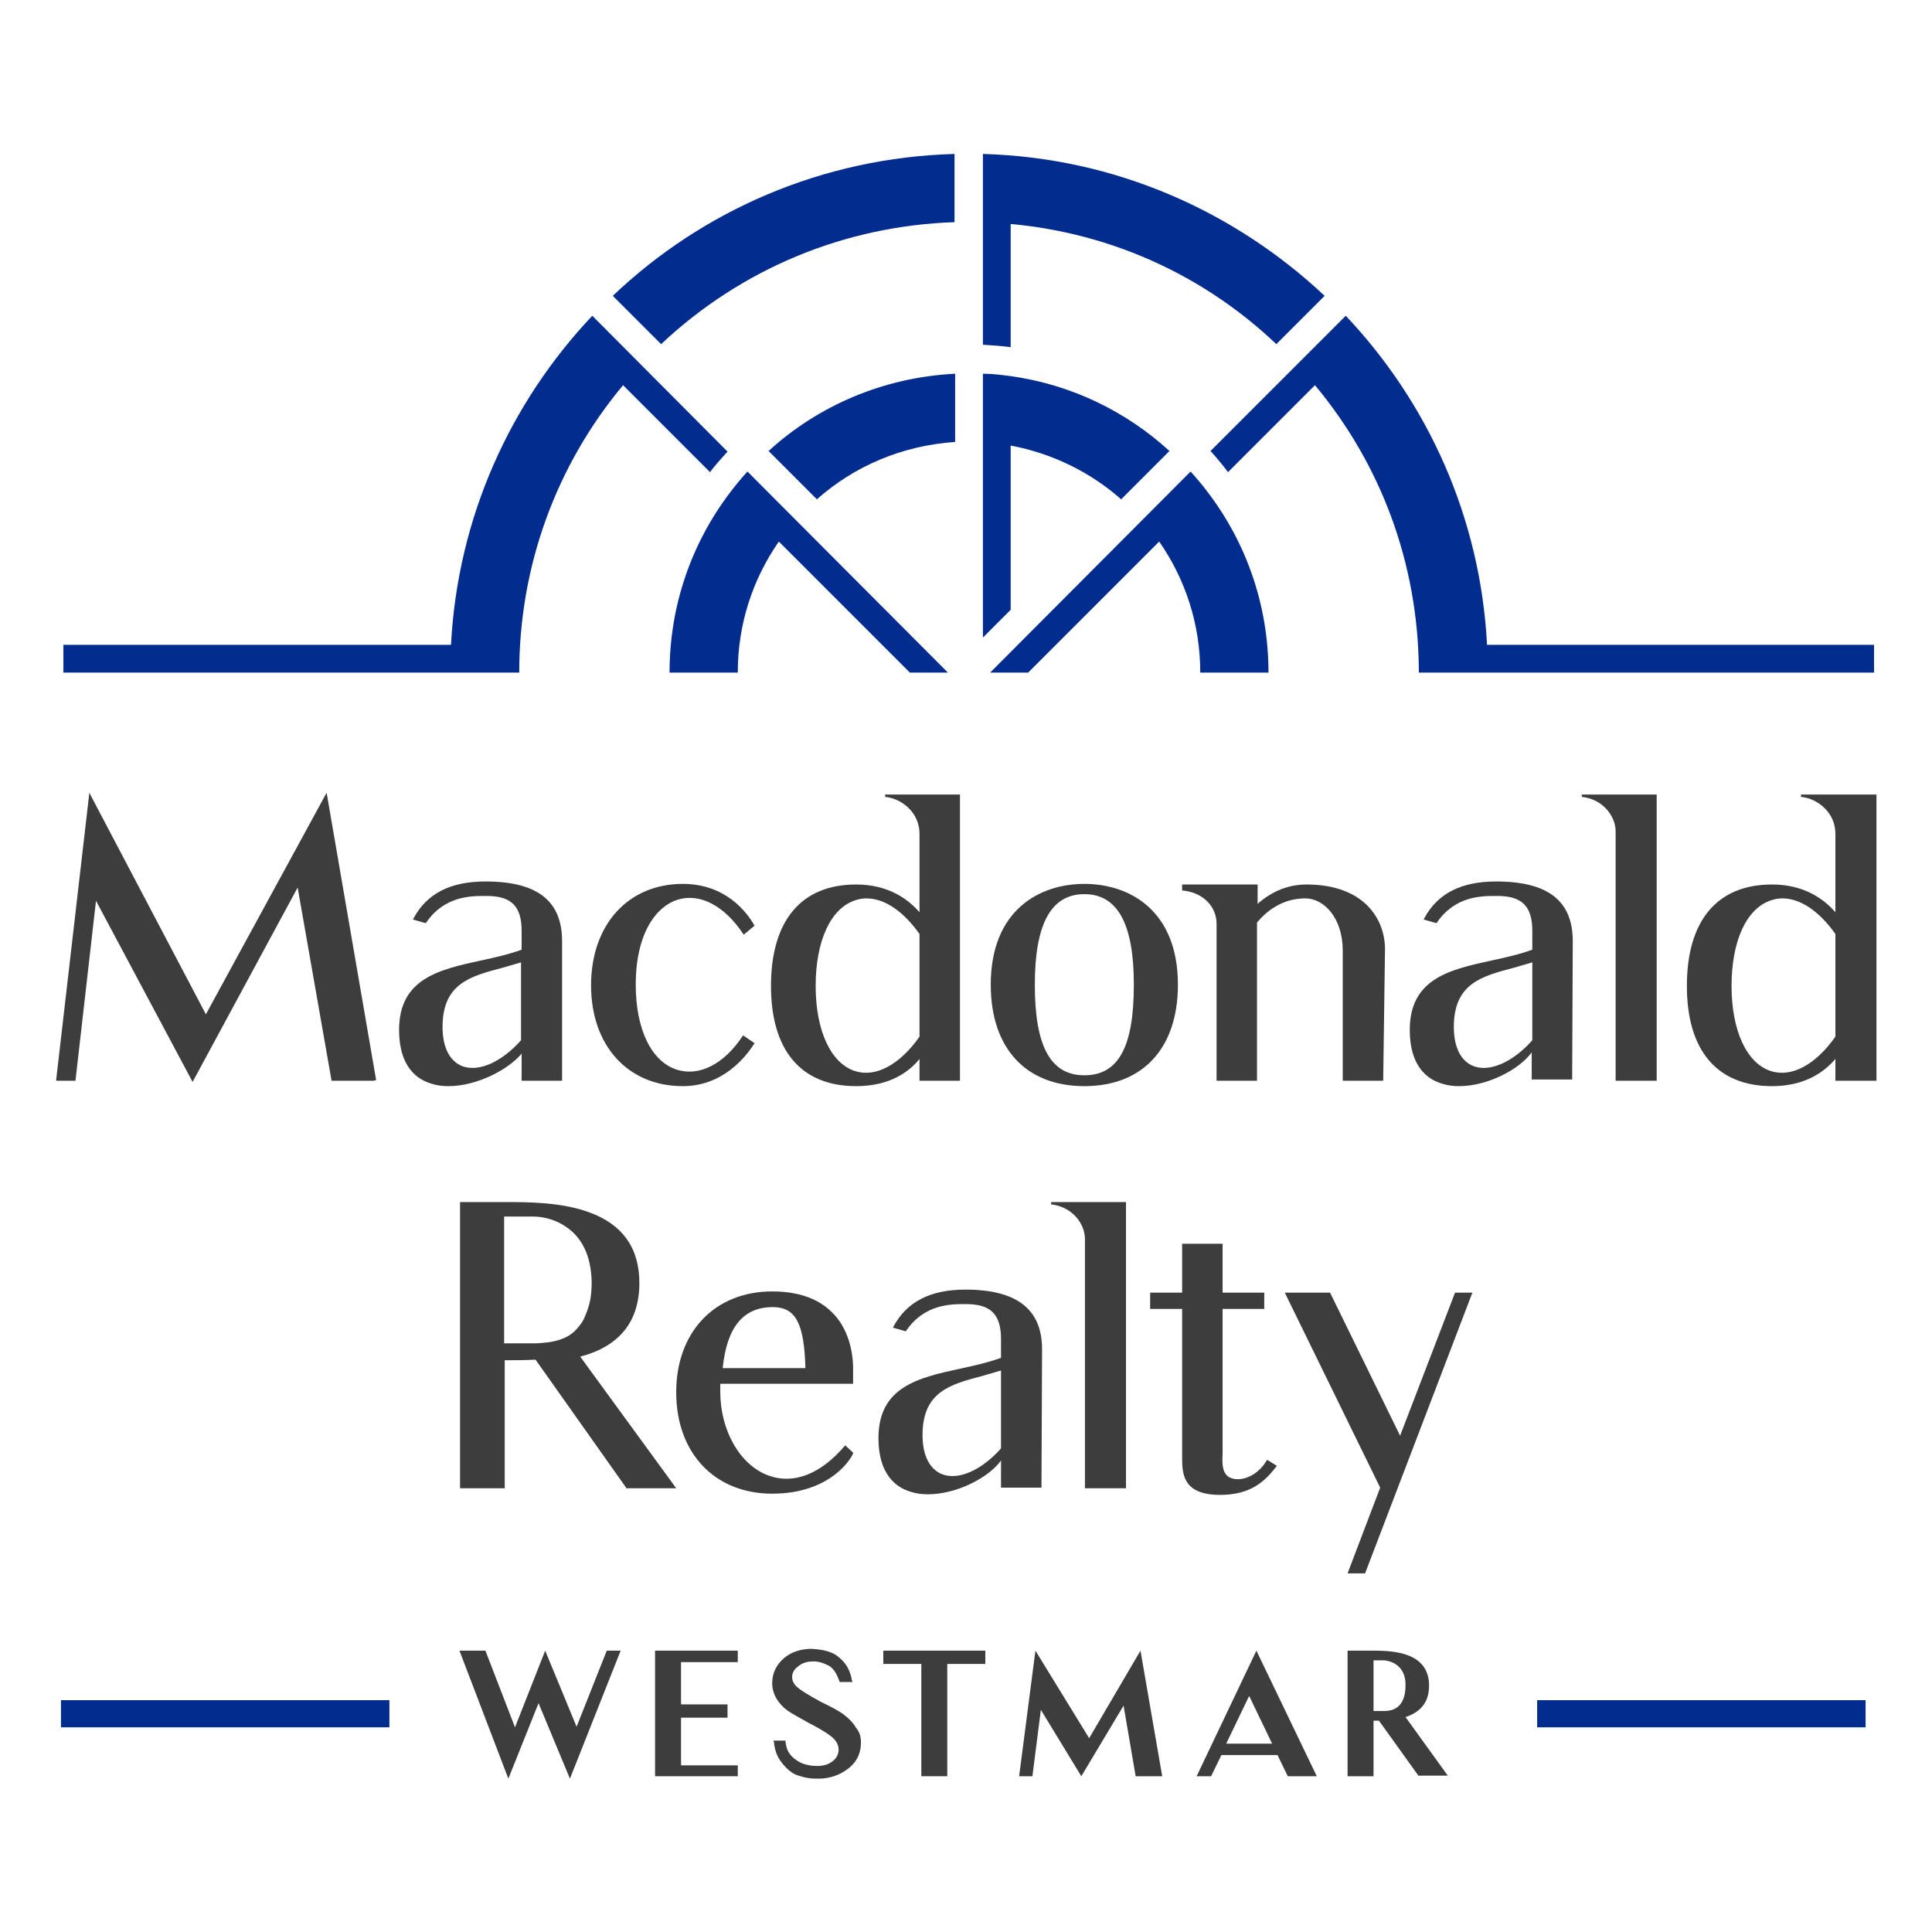 <?xml version="1.0" encoding="utf-8"?>
<!-- Generator: Adobe Illustrator 27.0.1, SVG Export Plug-In . SVG Version: 6.00 Build 0)  -->
<svg version="1.1" id="Westmar_Logo" xmlns="http://www.w3.org/2000/svg" xmlns:xlink="http://www.w3.org/1999/xlink" x="0px"
	 y="0px" viewBox="0 0 320 320" style="enable-background:new 0 0 320 320;" xml:space="preserve">
<style type="text/css">
	.st0{fill:#022C8E;}
	.st1{fill:#032C8F;}
	.st2{fill:#3D3D3D;}
</style>
<path class="st0" d="M167.4,57.5V37.1c16.5,1.5,31.9,8.4,44,19.9l8-8c-14.9-14-34.7-22.9-56.6-23.5v31.6
	C164.4,57.2,165.9,57.3,167.4,57.5"/>
<path class="st0" d="M135.3,82.7c6.2-5.5,14.1-8.9,22.9-9.5V61.9c-11.9,0.6-22.7,5.3-30.9,12.8L135.3,82.7z"/>
<path class="st0" d="M158.1,36.8V25.5c-21.9,0.6-41.8,9.4-56.6,23.5l8,8C122.8,44.5,139.9,37.4,158.1,36.8"/>
<path class="st0" d="M123.8,78.1c-1,1.1-2,2.3-2.9,3.5c-6.3,8.3-10,18.6-10,29.8h11.3c0-8.1,2.5-15.5,6.8-21.7l21.7,21.7h6.3
	L123.8,78.1z"/>
<path class="st0" d="M197.2,78.1c1,1.1,2,2.3,2.9,3.5c6.3,8.3,10,18.6,10,29.8h-11.3c0-8.1-2.5-15.5-6.8-21.7l-21.7,21.7h-6.3
	L197.2,78.1z"/>
<path class="st0" d="M167.4,62.3L167.4,62.3c-1.5-0.2-3-0.4-4.6-0.4v43.7l4.6-4.6V73.8c6.9,1.3,13.2,4.4,18.3,8.9l8-8
	C186.6,68.2,177.5,63.7,167.4,62.3"/>
<path class="st1" d="M98.1,52.3c-13.6,14.4-22.3,33.4-23.4,54.5H10.5v4.6l75.5,0c0-17.6,6.1-34.3,17.2-47.6l14.4,14.4
	c0.9-1.2,1.9-2.3,2.9-3.4L98.1,52.3z"/>
<path class="st0" d="M310.5,106.8h-64.2c-1.1-21.1-9.8-40.1-23.4-54.5l-22.4,22.4c1,1.1,2,2.3,2.9,3.5l14.4-14.4
	c11,13.2,17,29.5,17.2,46.8v0.8h0v0l75.4,0V106.8z"/>
<rect x="10.1" y="281.6" class="st0" width="54.4" height="4.5"/>
<rect x="254.6" y="281.6" class="st0" width="54.4" height="4.5"/>
<polygon class="st2" points="31.9,179.2 15.9,149.2 12.5,179 9.3,179 9.3,178.9 14.8,131.3 15,131.7 34.1,168 54.1,131.3 
	62.3,178.9 61.9,179 54.9,179 54.9,178.9 49.3,147 "/>
<path class="st2" d="M74.3,179.9c-1,0-1.9-0.1-2.8-0.4c-2.5-0.7-5.4-2.9-5.4-8.9c0-8.5,6.6-10,13.5-11.5c2.3-0.5,4.6-1,6.8-1.8v-3.1
	c0-4.1-1.7-5.8-5.8-5.8h-0.3c-2.3,0-6.7,0-9.7,4.4l-0.1,0.1l-2.1-0.6l0.1-0.2c2.2-4.1,6.1-6.1,11.9-6.1c8.6,0,12.7,3.2,12.7,9.9
	L93.1,179h-6.7v-4.5C84.3,177.1,79,179.9,74.3,179.9 M86.3,159.4c-1,0.3-2.1,0.6-3.1,0.9c-5.3,1.4-9.9,2.6-9.9,9.8
	c0,3.4,1.2,5.7,3.3,6.5c2.7,1,6.5-0.7,9.7-4.3V159.4z"/>
<path class="st2" d="M113.1,179.9c-9.1,0-15.2-6.7-15.2-16.7c0-10,6.1-16.8,15.2-16.8c7.1,0,10.6,4.7,11.8,6.8l0.1,0.1l-1.8,1.5
	l-0.1-0.1c-3.1-4.7-7.2-6.8-10.8-5.7c-3.4,1-7,5.3-7,14.1c0,7.4,2.6,12.8,6.9,14.1c3.6,1.1,7.7-0.9,10.8-5.6l0.1-0.1l1.9,1.3
	l-0.1,0.1C123.5,175.1,119.7,179.9,113.1,179.9"/>
<path class="st2" d="M141.8,179.9c-9.1,0-14.1-5.9-14.1-16.6c0-10.8,5-16.8,14.1-16.8c5.3,0,8.6,2.4,10.5,4.6v-13
	c0-3.5-2.9-5.8-5.6-6.1l-0.1,0v-0.4H159V179h-6.7v-3.6C150.6,177.5,147.4,179.9,141.8,179.9 M143.5,148.8c-0.6,0-1.2,0.1-1.8,0.3
	c-4.1,1.3-6.6,6.7-6.6,14.2c0,7.4,2.5,12.8,6.5,14.1c3.4,1.1,7.4-1,10.7-5.7v-17C149.6,150.9,146.5,148.8,143.5,148.8"/>
<path class="st2" d="M179.6,179.9c-9.7,0-15.5-6.3-15.5-16.8c0-12.3,8-16.7,15.5-16.7c7.5,0,15.5,4.4,15.5,16.7
	C195.1,173.6,189.3,179.9,179.6,179.9 M179.6,148.1c-5.5,0-8.2,4.9-8.2,15c0,10.2,2.6,15,8.2,15c5.6,0,8.2-4.6,8.2-15
	C187.8,153,185.1,148.1,179.6,148.1"/>
<path class="st2" d="M229.1,179h-6.7v-21.5c0-5.6-3.2-8.7-6.2-8.7c-3.9,0-6.5,2.2-8,4V179h-6.7v-26c0-2.9-2.3-5.2-5.6-5.5l-0.1,0v-1
	h12.5v3.2c2.4-2.1,5.1-3.2,8.1-3.2c9.6,0,13,5.8,13,10.7L229.1,179z"/>
<path class="st2" d="M241.7,179.9c-1,0-1.9-0.1-2.8-0.4c-2.5-0.7-5.4-2.9-5.4-8.9c0-8.5,6.6-10,13.5-11.5c2.3-0.5,4.6-1,6.8-1.8
	v-3.1c0-4.1-1.7-5.8-5.8-5.8h-0.3c-2.3,0-6.7,0-9.7,4.4l-0.1,0.1l-2.1-0.6l0.1-0.2c2.2-4.1,6.1-6.1,11.9-6.1
	c8.6,0,12.7,3.2,12.7,9.9l-0.1,22.9h-6.7v-4.5C251.7,177.1,246.4,179.9,241.7,179.9 M253.8,159.4c-1,0.3-2.1,0.6-3.1,0.9
	c-5.3,1.4-9.9,2.6-9.9,9.8c0,3.4,1.2,5.7,3.3,6.5c2.7,1,6.5-0.7,9.7-4.3V159.4z"/>
<path class="st2" d="M274.3,179h-6.7v-41.3c0-2.5-2.1-5.3-5.5-5.7l-0.1,0v-0.4h12.4V179z"/>
<path class="st2" d="M293.5,179.9c-9.1,0-14.1-5.9-14.1-16.6c0-10.8,5-16.8,14.1-16.8c5.3,0,8.6,2.4,10.5,4.6v-13
	c0-3.5-2.9-5.8-5.6-6.1l-0.1,0v-0.4h12.5V179H304v-3.6C302.2,177.5,299,179.9,293.5,179.9 M295.2,148.8c-0.6,0-1.2,0.1-1.8,0.3
	c-4.1,1.3-6.6,6.7-6.6,14.2c0,7.4,2.5,12.8,6.5,14.1c3.4,1.1,7.4-1,10.7-5.7v-17C301.3,150.9,298.2,148.8,295.2,148.8"/>
<path class="st2" d="M112,246.5h-8.3l0-0.1l-15-21.2c-1.8,0.1-3.6,0.1-5.1,0.1v21.2h-7.4v-47.4h7.5c3.7,0,9.3,0,13.9,1.7
	c5.5,2,8.3,5.9,8.3,11.7c0,6.4-3.3,10.5-9.8,12.2L112,246.5z M83.6,222.5h4.9c0.8,0,1.7-0.1,2.5-0.2c1.3-0.2,2.5-0.6,3.4-1.2
	c0.6-0.4,1-0.8,1.4-1.3c0.5-0.6,0.9-1.2,1.1-1.8c0.3-0.7,0.6-1.5,0.8-2.4c0.2-0.9,0.3-2,0.3-3.3c-0.1-4.3-1.6-7.4-4.4-9.2
	c-2.4-1.6-4.9-1.6-5.2-1.6h-4.9V222.5z"/>
<path class="st2" d="M202.1,247.6c-6.3,0-6.3-3.6-6.3-6.3v-24.5h-5.3v-2.7h5.3V206h6.7v8.1h6.9v2.7h-6.9V240c0,0.3,0,0.5,0,0.8
	c-0.1,1.7-0.1,3.7,1.7,4.1c1.4,0.4,4-0.3,5.6-3l0.1-0.1l1.6,1l-0.1,0.1C209.5,245.4,207.1,247.6,202.1,247.6"/>
<polygon class="st2" points="226.1,260.6 223.2,260.6 228.6,246.4 212.8,214.1 220.3,214.1 231.9,237.8 241,214.1 243.9,214.1 
	243.8,214.3 "/>
<path class="st2" d="M127.9,247.4c-9.5,0-15.9-6.7-15.9-16.8c0-10,6.4-16.7,15.9-16.7c5.2,0,8.9,1.7,11.2,5c2,3,2.2,6.4,2.2,7.7v2.6
	h-22v1.3c0,6.5,3.3,12.2,8,13.9c4.1,1.5,8.6-0.2,12.6-4.9l0.1-0.1l1.3,1.2l0,0.1C141.3,241,138,247.4,127.9,247.4 M119.7,226.6h13.7
	c-0.2-7.4-1.6-10.1-5.4-10.1C123.1,216.5,120.4,219.8,119.7,226.6"/>
<path class="st2" d="M153.7,247.5c-1,0-1.9-0.1-2.8-0.4c-2.5-0.7-5.4-2.9-5.4-8.9c0-8.5,6.6-10,13.5-11.5c2.3-0.5,4.6-1,6.8-1.8
	v-3.1c0-4.1-1.7-5.8-5.8-5.8h-0.2c-2.3,0-6.7,0-9.7,4.4l-0.1,0.1l-2.1-0.6l0.1-0.2c2.2-4.1,6.1-6.1,11.9-6.1
	c8.6,0,12.7,3.3,12.7,9.9l-0.1,22.9h-6.7v-4.5C163.8,244.7,158.5,247.5,153.7,247.5 M165.8,227c-1,0.3-2.1,0.6-3.1,0.9
	c-5.3,1.4-9.9,2.6-9.9,9.8c0,3.4,1.2,5.7,3.3,6.5c2.7,1,6.5-0.7,9.7-4.3V227z"/>
<path class="st2" d="M186.4,246.5h-6.7v-41.3c0-2.5-2.1-5.3-5.5-5.7l-0.1,0v-0.4h12.4V246.5z"/>
<polygon class="st2" points="102.8,273.4 94.4,294.6 89.2,282.1 84.2,294.6 76.1,273.4 80.4,273.4 85.3,286.1 90.3,273.4 95.5,286 
	100.5,273.4 "/>
<polygon class="st2" points="122.2,292.4 122.2,294.2 108.5,294.2 108.5,273.4 122.2,273.4 122.2,275.3 112.8,275.3 112.8,282.3 
	120.5,282.3 120.5,284.5 112.8,284.5 112.8,292.4 "/>
<path class="st2" d="M142.6,288.6c0,1.8-0.7,3.3-2.2,4.4c-1.3,1-3,1.6-4.8,1.6c-0.6,0-1.2,0-1.7-0.1c-0.7-0.1-1.4-0.3-2.2-0.6
	c-0.8-0.4-1.6-1.1-2.4-2.2c-0.6-0.8-1-1.9-1.1-3.1l-0.1-0.3h2l0,0.2c0.1,0.6,0.2,1.1,0.4,1.5c0.4,0.8,1.1,1.4,2,1.9
	c0.8,0.4,1.8,0.6,2.8,0.6c1,0,1.8-0.2,2.5-0.7c0.7-0.5,1.1-1.2,1.1-2c0-0.9-0.5-1.7-1.5-2.4c-0.7-0.5-1.8-1.2-3.4-2
	c-1.6-0.9-2.9-1.6-3.6-2.1c-1.6-1.2-2.5-2.8-2.5-4.5c0-1.7,0.7-3.1,2-4.2c1.2-1,2.8-1.5,4.5-1.5h0c2,0.1,3.4,0.5,4.3,1.2
	c0.8,0.6,1.4,1.3,1.8,2.1c0.3,0.6,0.5,1.3,0.6,1.9l0.1,0.3h-2.1l-0.1-0.2c-0.4-1.2-1-2.1-1.7-2.5c-1-0.5-1.9-0.8-2.9-0.7h0
	c-0.8,0-1.6,0.3-2.2,0.8c-0.7,0.5-1,1.1-1,1.8c0,0.5,0.2,0.9,0.5,1.3c0.6,0.7,2.1,1.6,4.3,2.8c1.7,0.8,2.7,1.4,3.2,1.7
	c1.2,0.8,2.1,1.7,2.6,2.6C142.4,286.9,142.6,287.7,142.6,288.6"/>
<polygon class="st2" points="163.2,275.6 156.9,275.6 156.9,294.2 152.6,294.2 152.6,275.6 146.3,275.6 146.3,273.4 163.2,273.4 "/>
<polygon class="st2" points="168.8,294.2 171.5,273.4 180.4,287.9 188.9,273.4 192.5,294.2 188.1,294.2 186.1,282.5 179.1,294.2 
	172.4,283.2 171,294.2 "/>
<path class="st2" d="M198.2,294.2l9.9-20.8l10,20.8h-4.8l-1.7-3.5h-9.3l-1.7,3.5H198.2z M203.1,288.8h7.6l-3.8-7.9L203.1,288.8z"/>
<path class="st2" d="M235,294.2l-6.6-9.2h-0.9v9.2h-4.3v-20.8h4.3c3.4,0,9.2,0.3,9.2,5.8c0,3.1-1.8,4.5-3.9,5.2l7,9.7H235z
	 M229.1,283.4c1.1,0,3.7-0.1,3.7-4.3c0-4.1-3.7-4.1-3.7-4.1h-1.6v8.4H229.1z"/>
</svg>
